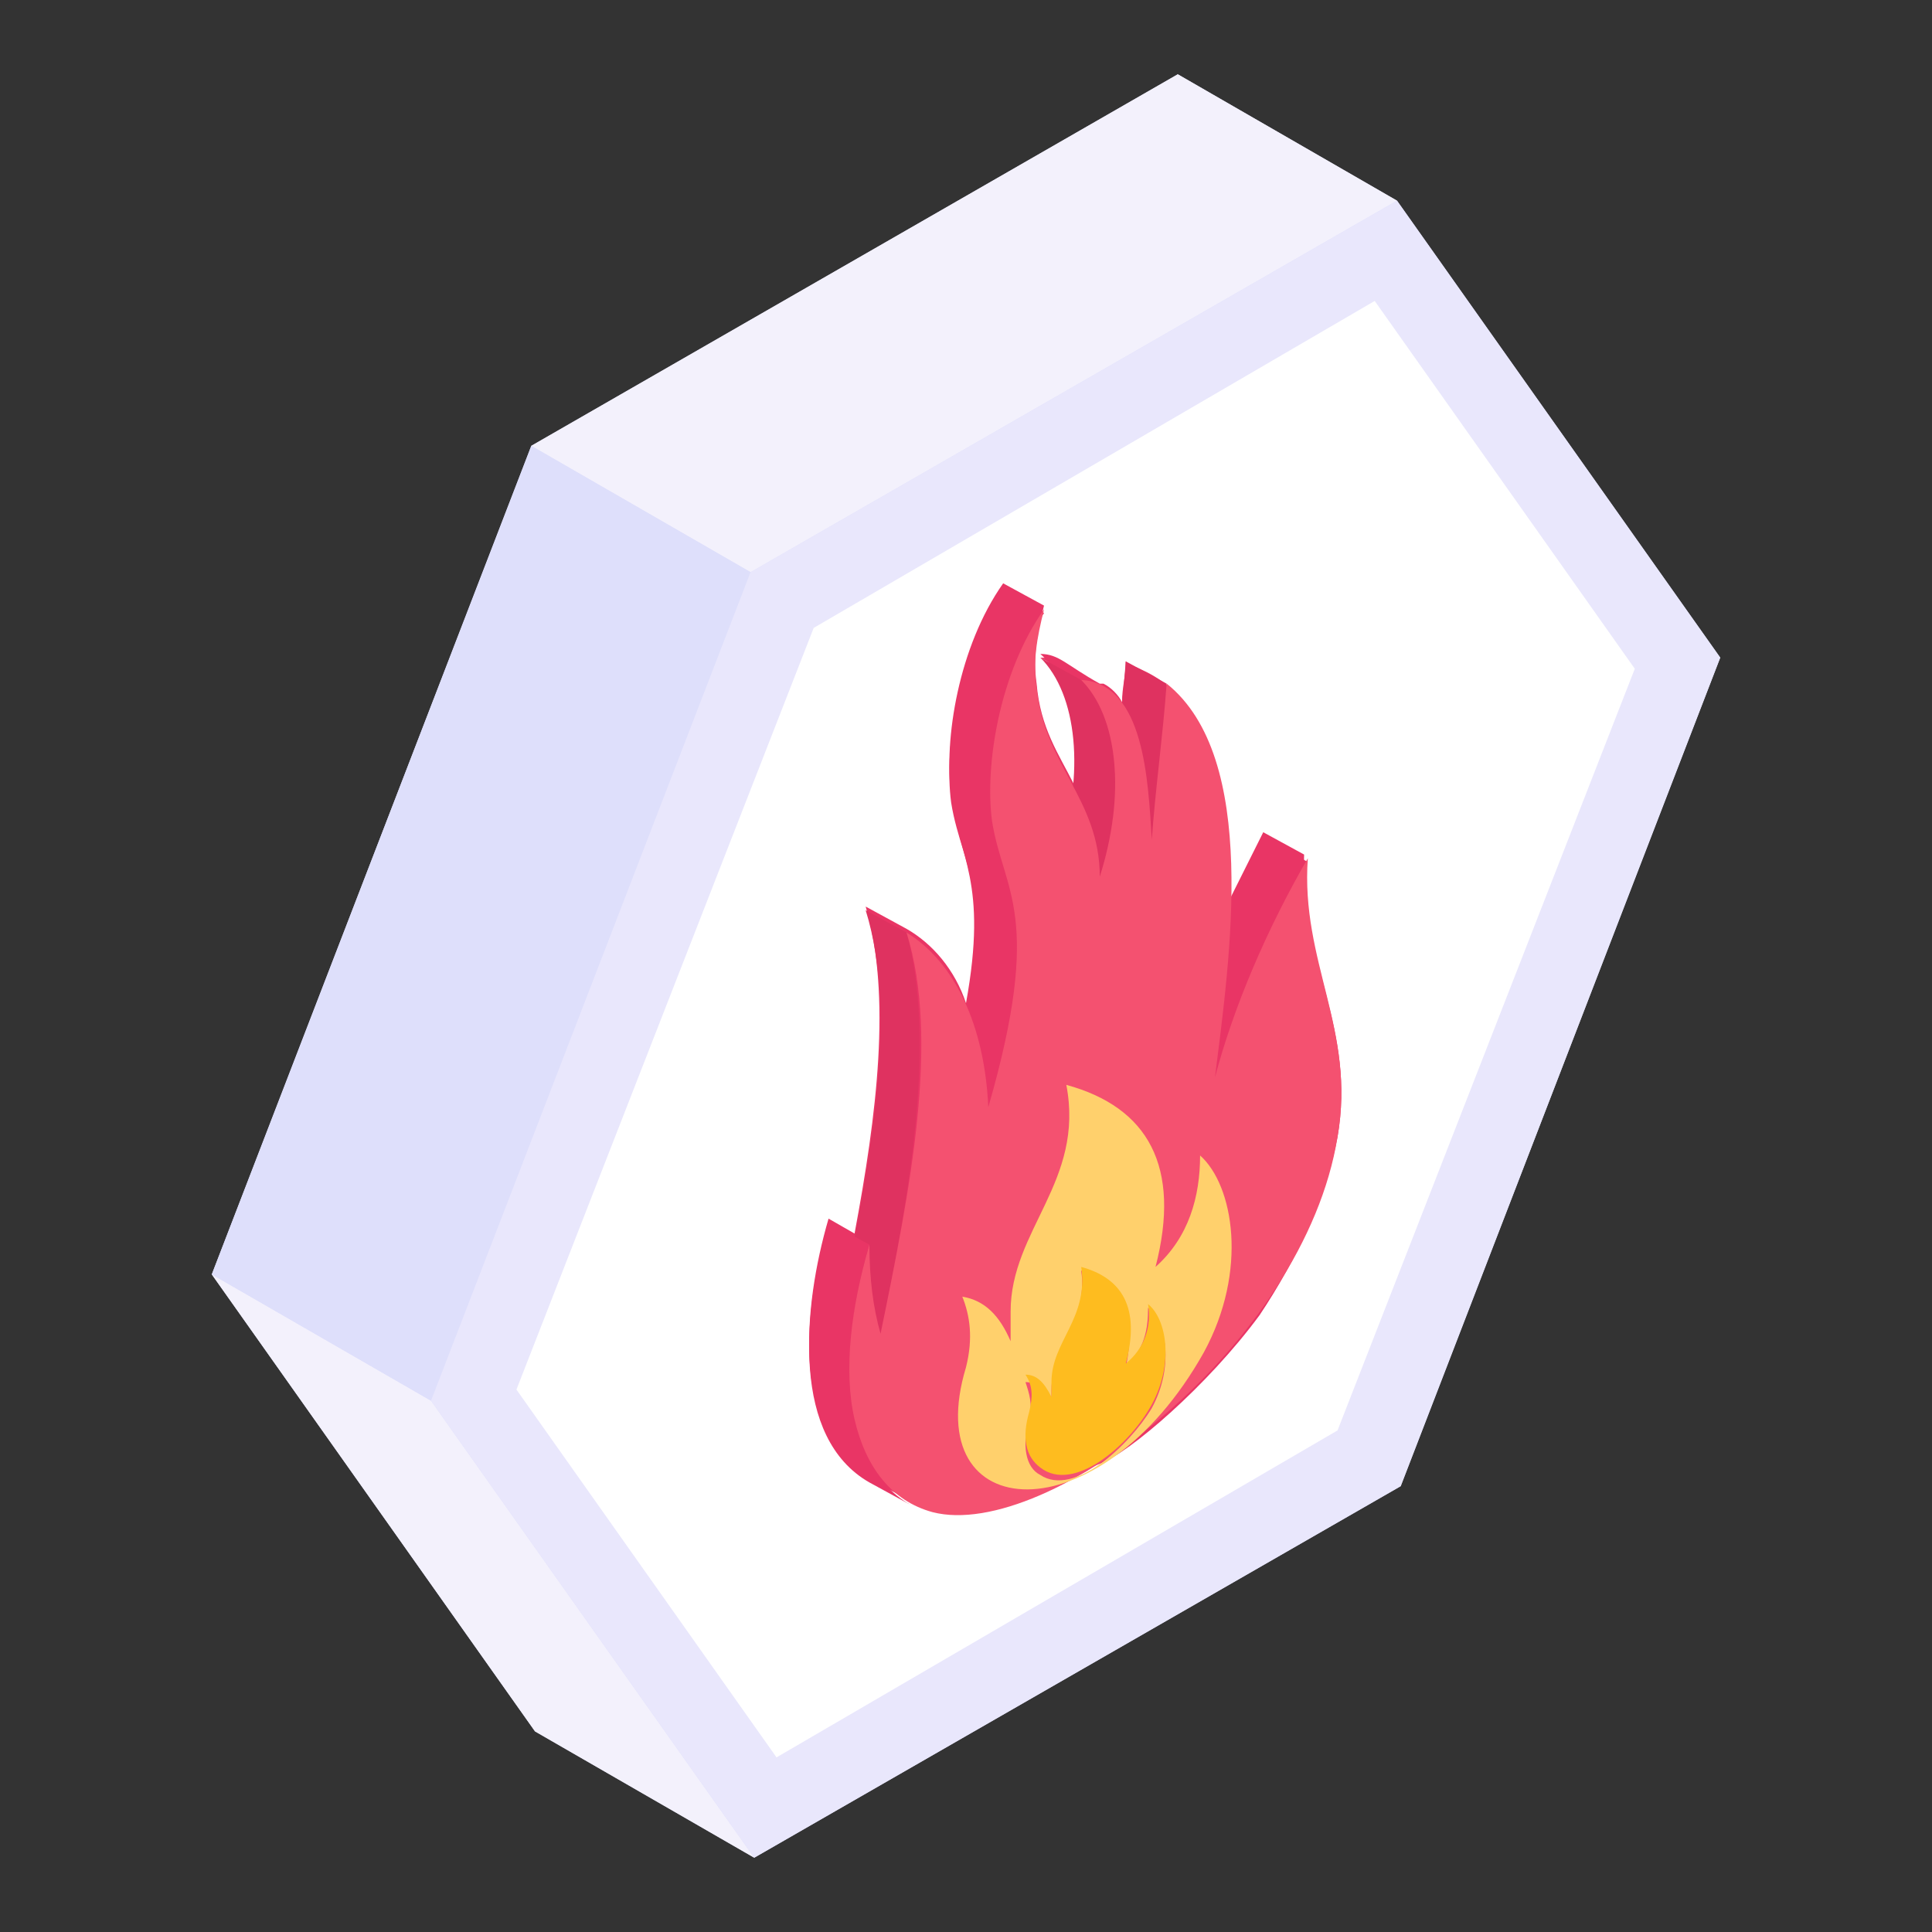 <svg width="42" height="42" viewBox="0 0 42 42" fill="none" xmlns="http://www.w3.org/2000/svg">
<rect x="0" y="0" width="42" height="42" fill="#333333" stroke="none"/>
<path d="M30.369 4.362L25.604 1.615L11.55 9.692L4.604 27.704L11.631 37.639L16.396 40.385L30.45 32.308L37.396 14.296L30.369 4.362Z" fill="#DEDFFB"/>
<path d="M16.316 12.439L11.55 9.692L25.604 1.615L30.369 4.362L16.316 12.439Z" fill="#F3F1FC"/>
<path d="M16.396 40.385L11.631 37.639L4.604 27.704L9.369 30.45L16.396 40.385Z" fill="#F3F1FC"/>
<path d="M9.369 30.45L4.604 27.704L11.55 9.692L16.316 12.438L9.369 30.45Z" fill="#DEDFFB"/>
<path d="M30.37 4.362L37.397 14.296L30.45 32.308L16.397 40.385L9.37 30.45L16.316 12.438L30.37 4.362Z" fill="#E9E7FC"/>
<path d="M11.227 30.208L17.689 13.65L29.885 6.542L35.539 14.538L29.077 31.096L16.881 38.204L11.227 30.208Z" fill="white"/>
<path d="M29.077 24.715C28.835 26.008 28.189 27.381 27.381 28.592C26.25 30.127 24.554 31.581 23.908 31.823C23.262 32.066 23.908 31.823 23.827 31.823C23.746 31.904 23.504 32.066 23.423 32.066C22.292 32.712 20.758 33.277 19.708 32.55L19.789 32.631L18.9 32.146C17.204 31.177 17.446 28.431 18.012 26.492L18.577 26.816C19.062 24.231 19.385 21.646 18.819 19.708L19.708 20.192C20.273 20.515 20.758 21.081 21 21.808C21.485 19.142 20.839 18.658 20.677 17.285C20.515 16.073 20.839 14.054 21.808 12.681L22.696 13.165C22.535 13.812 22.454 14.296 22.535 14.862C22.616 15.831 23.019 16.396 23.342 17.042C23.504 15.831 23.262 14.781 22.616 14.216C23.019 14.216 23.181 14.458 23.908 14.862H23.989C24.15 14.942 24.312 15.104 24.392 15.265C24.392 14.942 24.473 14.7 24.473 14.377C24.635 14.619 26.896 14.7 26.735 19.546C26.977 19.062 27.219 18.577 27.462 18.092L28.35 18.577C28.269 20.919 29.481 22.373 29.077 24.715Z" fill="#E93565"/>
<path d="M19.142 28.996L18.254 28.511C18.9 25.361 19.546 22.131 18.819 19.788L19.708 20.273C20.354 22.615 19.788 25.927 19.142 28.996Z" fill="#DF3260"/>
<path d="M19.789 32.712L18.9 32.227C17.204 31.258 17.446 28.512 18.012 26.573L18.9 27.058C18.335 28.915 18.092 31.742 19.789 32.712Z" fill="#E93565"/>
<path d="M25.038 18.335L24.15 17.769C24.231 16.639 24.392 15.508 24.473 14.377L25.361 14.862C25.281 16.073 25.2 17.204 25.038 18.335Z" fill="#DF3260"/>
<path d="M23.1 14.458L23.989 14.942C23.827 14.861 23.666 14.781 23.504 14.781L22.616 14.296C22.858 14.296 23.02 14.377 23.1 14.458Z" fill="#E93565"/>
<path d="M26.412 23.504L25.523 23.019C26.008 21.404 26.654 19.788 27.543 18.254L28.431 18.738C27.543 20.192 26.816 21.889 26.412 23.504Z" fill="#E93565"/>
<path d="M23.908 19.061L23.02 18.577C23.585 16.8 23.423 15.104 22.616 14.296L23.504 14.781C24.312 15.588 24.473 17.285 23.908 19.061Z" fill="#DF3260"/>
<path d="M21.485 24.15L20.597 23.665C21.808 19.465 20.92 18.981 20.677 17.446C20.516 16.235 20.839 14.215 21.808 12.842L22.697 13.327C21.727 14.7 21.404 16.719 21.566 17.931C21.647 18.658 21.97 19.223 22.05 19.95C22.212 21.162 21.889 22.615 21.485 24.15Z" fill="#E93565"/>
<path d="M28.431 18.658C28.27 20.919 29.481 22.373 29.077 24.715C28.35 29.238 22.777 33.519 20.273 32.873C19.385 32.631 18.82 31.904 18.577 30.854C18.335 29.804 18.497 28.431 18.9 27.058C18.9 27.785 18.981 28.431 19.143 28.996C19.789 25.846 20.435 22.615 19.708 20.273C20.758 20.919 21.404 22.292 21.485 24.069C22.697 19.869 21.808 19.385 21.566 17.85C21.404 16.638 21.727 14.619 22.697 13.246C22.535 13.892 22.454 14.377 22.535 14.942C22.697 16.638 23.908 17.365 23.908 19.061C24.473 17.285 24.312 15.588 23.504 14.781C24.877 14.861 24.958 16.962 25.039 18.254C25.119 17.123 25.281 15.992 25.362 14.861C27.381 16.477 26.735 20.838 26.412 23.423C26.816 21.888 27.543 20.192 28.431 18.658Z" fill="#F45170"/>
<path d="M26.17 29.4C23.908 33.438 19.951 33.196 21 29.723C21.162 29.077 21.081 28.592 20.92 28.188C21.404 28.269 21.727 28.592 21.97 29.157V28.511C21.97 26.735 23.585 25.684 23.181 23.584C24.958 24.069 25.685 25.361 25.12 27.542C25.847 26.896 26.089 26.008 26.089 25.119C26.816 25.765 27.139 27.623 26.17 29.4ZM25.039 30.611C25.523 29.723 25.362 28.754 24.958 28.431C24.958 28.915 24.877 29.319 24.474 29.723C24.716 28.592 24.393 27.865 23.504 27.623C23.666 28.673 22.858 29.319 22.858 30.208V30.531C22.777 30.207 22.535 30.046 22.293 30.046C22.373 30.288 22.454 30.531 22.373 30.854C22.212 31.419 22.293 31.904 22.616 32.065C23.343 32.55 24.554 31.419 25.039 30.611Z" fill="#FFD06C"/>
<path d="M23.505 27.542C24.393 27.785 24.797 28.431 24.474 29.642C24.878 29.319 25.039 28.834 24.958 28.35C25.362 28.673 25.524 29.642 25.039 30.531C24.555 31.419 23.343 32.469 22.616 31.904C22.293 31.662 22.212 31.258 22.374 30.692C22.454 30.369 22.454 30.127 22.293 29.884C22.535 29.884 22.697 30.046 22.858 30.369V30.046C22.858 29.158 23.666 28.673 23.505 27.542Z" fill="#FEBC1F"/>
</svg>
